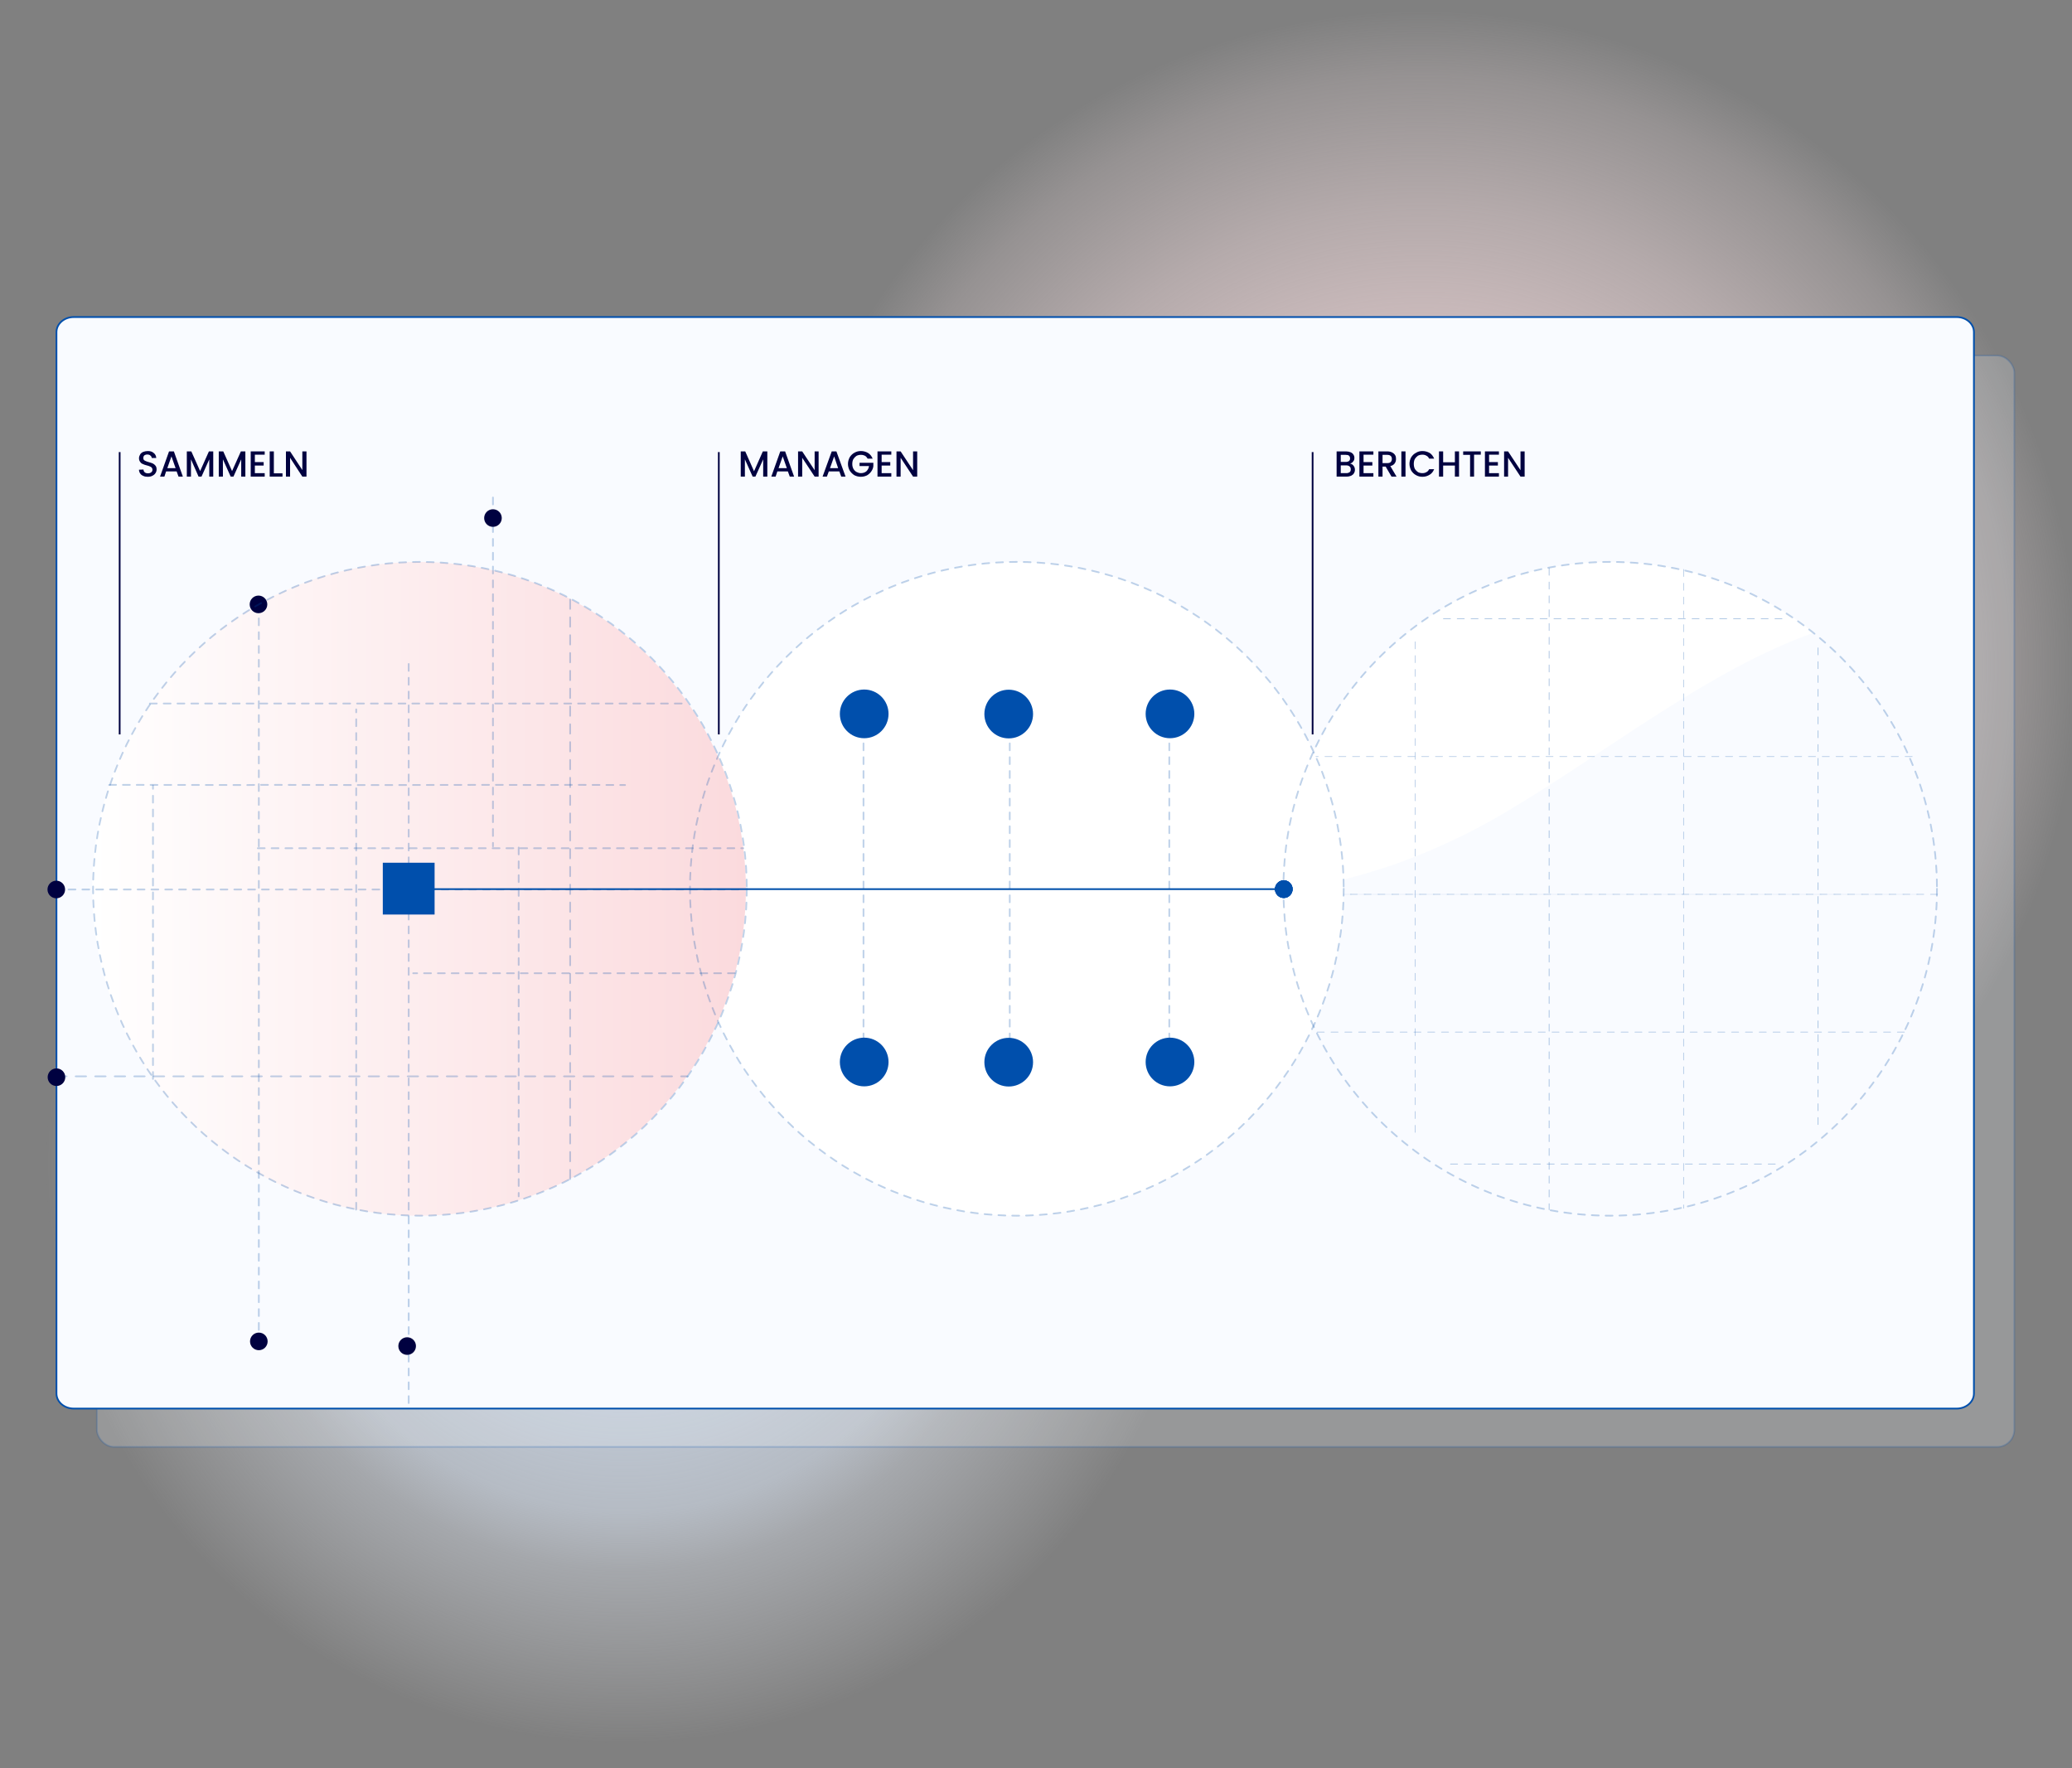 <?xml version="1.0" encoding="UTF-8"?>
<svg xmlns="http://www.w3.org/2000/svg" id="Layer_1" data-name="Layer 1" viewBox="0 0 1200 1024">
  <rect x="0" y="0" width="1200" height="1024" fill="#808080" stroke="none"/>
  <defs>
    <radialGradient id="Gradient-0" cx="0" cy="0" r="302.8" fx="0" fy="0" gradientUnits="userSpaceOnUse">
      <stop offset="0" stop-color="#cad8eb"></stop>
      <stop offset=".1" stop-color="#cad8eb" stop-opacity=".97"></stop>
      <stop offset=".2" stop-color="#cddaec" stop-opacity=".9"></stop>
      <stop offset=".4" stop-color="#d1dded" stop-opacity=".78"></stop>
      <stop offset=".6" stop-color="#d7e1ef" stop-opacity=".61"></stop>
      <stop offset=".7" stop-color="#dfe6f1" stop-opacity=".39"></stop>
      <stop offset=".9" stop-color="#e8ecf4" stop-opacity=".13"></stop>
      <stop offset="1" stop-color="#edf0f6" stop-opacity="0"></stop>
    </radialGradient>
    <radialGradient id="Gradient-1" cx="0" cy="0" r="243.8" fx="0" fy="0" gradientUnits="userSpaceOnUse">
      <stop offset="0" stop-color="#fbdadd"></stop>
      <stop offset=".1" stop-color="#fadadd" stop-opacity=".98"></stop>
      <stop offset=".2" stop-color="#fadbde" stop-opacity=".91"></stop>
      <stop offset=".4" stop-color="#fadcdf" stop-opacity=".79"></stop>
      <stop offset=".5" stop-color="#fadfe1" stop-opacity=".63"></stop>
      <stop offset=".7" stop-color="#fae2e4" stop-opacity=".43"></stop>
      <stop offset=".9" stop-color="#fae5e7" stop-opacity=".18"></stop>
      <stop offset="1" stop-color="#fae8ea" stop-opacity="0"></stop>
    </radialGradient>
    <linearGradient id="Gradient-2" x1="743.5" y1="535.2" x2="1122.1" y2="535.2" gradientUnits="userSpaceOnUse">
      <stop offset="0" stop-color="#fff"></stop>
      <stop offset="1" stop-color="#fbdadd"></stop>
    </linearGradient>
    <linearGradient id="Gradient-3" x1="53.4" y1="514.7" x2="432" y2="514.7" gradientUnits="userSpaceOnUse">
      <stop offset="0" stop-color="#fff"></stop>
      <stop offset="1" stop-color="#fbdadd"></stop>
    </linearGradient>
  </defs>
  <style>
@keyframes a0_o { 0% { opacity: 0; } 66.364% { opacity: 0; } 70% { opacity: 1; } 100% { opacity: 1; } }
@keyframes a1_t { 0% { transform: translate(500.5px,615px) scale(1,1); } 32.273% { transform: translate(500.5px,615px) scale(1,1); animation-timing-function: cubic-bezier(.4,0,1,1); } 33.636% { transform: translate(500.5px,615px) scale(1,1); animation-timing-function: cubic-bezier(.4,0,1,1); } 35% { transform: translate(500.5px,615px) scale(1,1); } 100% { transform: translate(500.5px,615px) scale(1,1); } }
@keyframes a2_t { 0% { transform: translate(500.1px,514.9px) scale(1,1) translate(-500.1px,-514.9px); } 47.273% { transform: translate(500.1px,514.9px) scale(1,1) translate(-500.1px,-514.9px); } 50% { transform: translate(500.1px,514.9px) scale(1,0) translate(-500.1px,-514.9px); } 100% { transform: translate(500.1px,514.9px) scale(1,0) translate(-500.1px,-514.9px); } }
@keyframes a2_o { 0% { opacity: .2; } 41.818% { opacity: .2; } 47.273% { opacity: .2; } 50% { opacity: 0; } 100% { opacity: 0; } }
@keyframes a3_t { 0% { transform: translate(677.2px,514.9px) scale(1,1) translate(-677.2px,-514.9px); } 41.818% { transform: translate(677.2px,514.9px) scale(1,1) translate(-677.2px,-514.9px); } 44.545% { transform: translate(677.2px,514.9px) scale(1,0) translate(-677.2px,-514.9px); } 100% { transform: translate(677.2px,514.9px) scale(1,0) translate(-677.2px,-514.9px); } }
@keyframes a3_o { 0% { opacity: .2; } 41.818% { opacity: .2; } 44.545% { opacity: 0; } 100% { opacity: 0; } }
@keyframes a4_t { 0% { transform: translate(584.8px,514.9px) scale(1,1) translate(-584.8px,-514.9px); } 44.545% { transform: translate(584.8px,514.9px) scale(1,1) translate(-584.8px,-514.9px); } 47.273% { transform: translate(584.8px,514.9px) scale(1,0) translate(-584.8px,-514.9px); } 100% { transform: translate(584.8px,514.9px) scale(1,0) translate(-584.8px,-514.9px); } }
@keyframes a4_o { 0% { opacity: .2; } 44.545% { opacity: .2; } 47.273% { opacity: 0; } 100% { opacity: 0; } }
@keyframes a5_t { 0% { transform: translate(32.7px,623.8px); animation-timing-function: cubic-bezier(0,0,.6,1); } 7.273% { transform: translate(206.2px,623.8px); animation-timing-function: cubic-bezier(0,0,.6,1); } 10.909% { transform: translate(206.2px,515.1px); animation-timing-function: cubic-bezier(0,0,.6,1); } 30.164% { transform: translate(677.2px,515.1px); } 31.818% { transform: translate(677.2px,515.1px); } 35.455% { transform: translate(677.2px,607.1px); } 100% { transform: translate(677.2px,607.1px); } }
@keyframes a5_o { 0% { opacity: 1; } 36.364% { opacity: 1; } 37.273% { opacity: 0; } 100% { opacity: 0; } }
@keyframes a6_t { 0% { transform: translate(235.8px,779.5px); animation-timing-function: cubic-bezier(0,0,1,1); } 9.091% { transform: translate(235.8px,515.1px); } 12.727% { transform: translate(235.8px,515.1px); } 25.454% { transform: translate(500.5px,515.1px); } 26.364% { transform: translate(500.5px,515.1px); } 30% { transform: translate(500.5px,615px); } 100% { transform: translate(500.5px,615px); } }
@keyframes a6_o { 0% { opacity: 1; } 36.364% { opacity: 1; } 37.273% { opacity: 0; } 100% { opacity: 0; } }
@keyframes a7_t { 0% { transform: translate(149.7px,350.1px); } 3.636% { transform: translate(149.7px,407.4px); } 7.273% { transform: translate(235.8px,407.4px); } 14.545% { transform: translate(235.8px,514.9px); } 30.909% { transform: translate(677.2px,514.9px); } 31.818% { transform: translate(677.2px,514.9px); } 36.364% { transform: translate(677.2px,414.8px); } 100% { transform: translate(677.2px,414.8px); } }
@keyframes a7_o { 0% { opacity: 1; } 36.364% { opacity: 1; } 37.273% { opacity: 0; } 100% { opacity: 0; } }
@keyframes a8_t { 0% { transform: translate(32.6px,515.1px); animation-timing-function: cubic-bezier(.4,0,1,1); } 4.545% { transform: translate(149.8px,515.1px); animation-timing-function: cubic-bezier(0,0,.6,1); } 6.364% { transform: translate(149.8px,492.1px); animation-timing-function: cubic-bezier(0,0,.6,1); } 10% { transform: translate(235.8px,492.1px); animation-timing-function: cubic-bezier(0,0,.6,1); } 11.818% { transform: translate(235.8px,515.1px); } 12.727% { transform: translate(235.8px,515.1px); animation-timing-function: cubic-bezier(0,0,.6,1); } 31.818% { transform: translate(585.2px,515.1px); } 32.727% { transform: translate(585.2px,515.1px); } 37.273% { transform: translate(585.2px,414.8px); } 100% { transform: translate(585.2px,414.8px); } }
@keyframes a8_o { 0% { opacity: 1; } 36.364% { opacity: 1; } 37.273% { opacity: 0; } 100% { opacity: 0; } }
@keyframes a9_t { 0% { transform: translate(285.5px,300px); animation-timing-function: cubic-bezier(.4,0,1,1); } 4.545% { transform: translate(285.5px,407.4px); animation-timing-function: cubic-bezier(.4,0,.6,1); } 9.091% { transform: translate(206.2px,407.4px); animation-timing-function: cubic-bezier(.4,0,.6,1); } 13.636% { transform: translate(206.2px,515.1px); animation-timing-function: cubic-bezier(.4,0,.6,.9); } 32.727% { transform: translate(584.8px,515.1px); animation-timing-function: cubic-bezier(.4,0,1,1); } 33.636% { transform: translate(584.8px,515.1px); animation-timing-function: cubic-bezier(.4,0,1,1); } 38.182% { transform: translate(584.8px,608.1px); } 100% { transform: translate(584.8px,608.1px); } }
@keyframes a9_o { 0% { opacity: 1; } 36.364% { opacity: 1; } 37.273% { opacity: 0; } 100% { opacity: 0; } }
@keyframes a10_t { 0% { transform: translate(743.5px,514.9px); } 60.909% { transform: translate(743.5px,514.9px); } 61.836% { transform: translate(763.2px,512.1px); } 62.764% { transform: translate(782.3px,508.1px); } 63.691% { transform: translate(801.4px,502.7px); } 64.627% { transform: translate(819.9px,496.1px); } 100% { transform: translate(819.9px,496.1px); } }
@keyframes a11_t { 0% { transform: translate(743.5px,514.9px); } 60.909% { transform: translate(743.5px,514.9px); } 61.682% { transform: translate(764px,512.8px); } 62.455% { transform: translate(784.5px,508.6px); } 64% { transform: translate(824px,495.1px); } 65.545% { transform: translate(861.2px,476.6px); } 66.318% { transform: translate(879.3px,465.8px); } 67.1% { transform: translate(897px,454px); } 100% { transform: translate(897px,454px); } }
@keyframes a12_t { 0% { transform: translate(743.5px,514.9px); } 60.909% { transform: translate(743.5px,514.9px); } 61.527% { transform: translate(759.7px,513.8px); } 62.145% { transform: translate(775.7px,511.2px); } 63.382% { transform: translate(806.9px,502.2px); } 65.864% { transform: translate(865.8px,474.4px); } 68.336% { transform: translate(920.9px,439.6px); } 69.573% { transform: translate(947.6px,421.5px); } 70.191% { transform: translate(961.2px,412.6px); } 70.818% { transform: translate(975.1px,404px); } 100% { transform: translate(975.1px,404px); } }
@keyframes a13_t { 0% { transform: translate(149.9px,776.8px); } 6.064% { transform: translate(149.9px,623.9px); } 12.427% { transform: translate(235.8px,623.9px); } 18.782% { transform: translate(235.8px,515.1px); animation-timing-function: cubic-bezier(0,0,.6,.9); } 32.727% { transform: translate(500.1px,515.1px); } 33.391% { transform: translate(500.1px,515.1px); } 38.182% { transform: translate(500.1px,417.1px); } 100% { transform: translate(500.1px,417.1px); } }
@keyframes a13_o { 0% { opacity: 1; } 38.182% { opacity: 1; } 39.091% { opacity: 0; } 100% { opacity: 0; } }
@keyframes a14_t { 0% { transform: translate(1050.7px,672.5px) scale(1,0) translate(-1050.7px,-672.5px); } 76.727% { transform: translate(1050.7px,672.5px) scale(1,0) translate(-1050.7px,-672.5px); } 81.555% { transform: translate(1050.7px,672.5px) scale(1,1.1) translate(-1050.7px,-672.5px); } 84% { transform: translate(1050.7px,672.5px) scale(1,1) translate(-1050.7px,-672.5px); } 100% { transform: translate(1050.7px,672.5px) scale(1,1) translate(-1050.7px,-672.5px); } }
@keyframes a14_o { 0% { opacity: 0; } 79.664% { opacity: 0; } 82.727% { opacity: 1; } 100% { opacity: 1; } }
@keyframes a15_t { 0% { transform: translate(956.1px,703.3px) scale(1,0) translate(-956.1px,-703.3px); } 72.364% { transform: translate(956.1px,703.3px) scale(1,0) translate(-956.1px,-703.3px); } 77.2% { transform: translate(956.1px,703.3px) scale(1,1.1) translate(-956.1px,-703.3px); } 79.636% { transform: translate(956.1px,703.3px) scale(1,1) translate(-956.1px,-703.3px); } 100% { transform: translate(956.1px,703.3px) scale(1,1) translate(-956.1px,-703.3px); } }
@keyframes a15_o { 0% { opacity: 0; } 74.109% { opacity: 0; } 77.273% { opacity: 1; } 100% { opacity: 1; } }
@keyframes a16_t { 0% { transform: translate(1003.4px,694.9px) scale(1,0) translate(-1003.4px,-694.9px); } 75.273% { transform: translate(1003.4px,694.9px) scale(1,0) translate(-1003.4px,-694.9px); } 80.1% { transform: translate(1003.4px,694.9px) scale(1,1.1) translate(-1003.4px,-694.9px); } 82.545% { transform: translate(1003.4px,694.9px) scale(1,1) translate(-1003.4px,-694.9px); } 100% { transform: translate(1003.4px,694.9px) scale(1,1) translate(-1003.4px,-694.9px); } }
@keyframes a16_o { 0% { opacity: 0; } 76.873% { opacity: 0; } 80% { opacity: 1; } 100% { opacity: 1; } }
@keyframes a17_t { 0% { transform: translate(908.9px,703.3px) scale(1,0) translate(-908.9px,-703.3px); } 69.454% { transform: translate(908.9px,703.3px) scale(1,0) translate(-908.9px,-703.3px); } 74.282% { transform: translate(908.9px,703.3px) scale(1,1.1) translate(-908.9px,-703.3px); } 76.727% { transform: translate(908.9px,703.3px) scale(1,1) translate(-908.9px,-703.3px); } 100% { transform: translate(908.9px,703.3px) scale(1,1) translate(-908.9px,-703.3px); } }
@keyframes a17_o { 0% { opacity: 0; } 71.718% { opacity: 0; } 74.545% { opacity: 1; } 100% { opacity: 1; } }
@keyframes a18_t { 0% { transform: translate(861.6px,694.9px) scale(1,0) translate(-861.6px,-694.9px); } 66.545% { transform: translate(861.6px,694.9px) scale(1,0) translate(-861.6px,-694.9px); } 70.254% { transform: translate(861.6px,694.9px) scale(1,1.1) translate(-861.6px,-694.9px); } 72.445% { transform: translate(861.6px,694.9px) scale(1,1) translate(-861.6px,-694.9px); } 100% { transform: translate(861.6px,694.9px) scale(1,1) translate(-861.6px,-694.9px); } }
@keyframes a18_o { 0% { opacity: 0; } 70.182% { opacity: 0; } 73.818% { opacity: 1; } 100% { opacity: 1; } }
@keyframes a19_t { 0% { transform: translate(814.3px,672.5px) scale(1,0) translate(-814.3px,-672.5px); } 63.636% { transform: translate(814.3px,672.5px) scale(1,0) translate(-814.3px,-672.5px); animation-timing-function: cubic-bezier(0,0,1,1); } 70.909% { transform: translate(814.3px,672.5px) scale(1,1) translate(-814.3px,-672.5px); } 100% { transform: translate(814.3px,672.5px) scale(1,1) translate(-814.3px,-672.5px); } }
@keyframes a19_o { 0% { opacity: 0; } 68% { opacity: 0; } 70.909% { opacity: 1; } 100% { opacity: 1; } }
@keyframes a20_do { 0% { stroke-dashoffset: 340.1px; } 60.909% { stroke-dashoffset: 340.1px; } 74.545% { stroke-dashoffset: 0px; } 100% { stroke-dashoffset: 0px; } }
@keyframes a21_t { 0% { transform: translate(743.5px,514.9px); } 60.909% { transform: translate(743.5px,514.9px); } 61.527% { transform: translate(759.7px,513.8px); } 62.145% { transform: translate(775.7px,511.2px); } 63.382% { transform: translate(806.9px,502.2px); } 65.864% { transform: translate(865.8px,474.4px); } 68.336% { transform: translate(920.9px,439.6px); } 69.573% { transform: translate(947.6px,421.5px); } 70.191% { transform: translate(961.2px,412.6px); } 70.818% { transform: translate(975.1px,404px); } 71.745% { transform: translate(992.9px,393px); } 72.682% { transform: translate(1011.5px,382.6px); } 73.609% { transform: translate(1030.5px,373.5px); } 74.545% { transform: translate(1050.4px,365.5px); } 100% { transform: translate(1050.4px,365.5px); } }
@keyframes a23_t { 0% { transform: translate(677.6px,615px); } 39.091% { transform: translate(677.6px,615px); } 46.364% { transform: translate(677.6px,514.9px); } 47.273% { transform: translate(677.6px,514.7px); } 50% { transform: translate(743.5px,514.9px); } 100% { transform: translate(743.5px,514.9px); } }
@keyframes a22_t { 0% { transform: scale(1,1); } 33.182% { transform: scale(1,1); animation-timing-function: cubic-bezier(.4,0,1,1); } 34.545% { transform: scale(1.1,1.1); animation-timing-function: cubic-bezier(.4,0,1,1); } 35.909% { transform: scale(1,1); } 40% { transform: scale(1.1,1.1); } 46.364% { transform: scale(.6,.6); } 49.091% { transform: scale(.4,.3); } 50% { transform: scale(.4,.4); } 100% { transform: scale(.4,.4); } }
@keyframes a25_t { 0% { transform: translate(-81.2px,-94.1px); } 43.636% { transform: translate(-81.2px,-94.1px); } 47.273% { transform: translate(-81.2px,7.3px); } 48.182% { transform: translate(-81.2px,7.3px); } 56.364% { transform: translate(78.2px,7.3px); } 100% { transform: translate(78.2px,7.3px); } }
@keyframes a24_t { 0% { transform: scale(1,1); } 37.273% { transform: scale(1,1); animation-timing-function: cubic-bezier(.4,0,1,1); } 38.182% { transform: scale(1.1,1.1); animation-timing-function: cubic-bezier(.4,0,1,1); } 40% { transform: scale(1,1); } 43.636% { transform: scale(1.1,1.1); animation-timing-function: cubic-bezier(.4,0,1,1); } 44.545% { transform: scale(1,1); } 48.182% { transform: scale(.8,.8); } 55.455% { transform: scale(.4,.3); } 56.364% { transform: scale(.4,.4); } 100% { transform: scale(.4,.4); } }
@keyframes a27_t { 0% { transform: translate(-81.2px,107.5px); } 43.636% { transform: translate(-81.2px,107.5px); } 47.273% { transform: translate(-81.2px,7.3px); } 48.182% { transform: translate(-81.2px,7.7px); } 56.364% { transform: translate(78.2px,7.3px); } 100% { transform: translate(78.2px,7.3px); } }
@keyframes a26_t { 0% { transform: scale(1,1); } 37.273% { transform: scale(1,1); animation-timing-function: cubic-bezier(.4,0,1,1); } 38.182% { transform: scale(1.1,1.1); animation-timing-function: cubic-bezier(.4,0,1,1); } 40.909% { transform: scale(1,1); } 43.636% { transform: scale(1.1,1.1); animation-timing-function: cubic-bezier(.4,0,1,1); } 44.545% { transform: scale(1,1); } 48.182% { transform: scale(.8,.8); } 55.455% { transform: scale(.4,.3); } 56.364% { transform: scale(.4,.4); } 100% { transform: scale(.4,.4); } }
@keyframes a29_t { 0% { transform: translate(-11.6px,-88.5px); } 45.455% { transform: translate(-11.6px,-88.5px); } 50.909% { transform: translate(-11.6px,12.8px); } 59.091% { transform: translate(231.4px,12.9px); } 100% { transform: translate(231.4px,12.9px); } }
@keyframes a28_t { 0% { transform: scale(1,1); } 37.273% { transform: scale(1,1); animation-timing-function: cubic-bezier(.4,0,1,1); } 38.182% { transform: scale(1.1,1.1); animation-timing-function: cubic-bezier(.4,0,1,1); } 40% { transform: scale(1,1); } 50.909% { transform: scale(1,1); } 58.182% { transform: scale(.4,.3); } 59.091% { transform: scale(.4,.4); } 100% { transform: scale(.4,.4); } }
@keyframes a31_t { 0% { transform: translate(-11.6px,113.1px); } 45.455% { transform: translate(-11.6px,113.1px); } 50.909% { transform: translate(-11.6px,13px); } 59.091% { transform: translate(231.4px,12.8px); } 100% { transform: translate(231.4px,12.8px); } }
@keyframes a30_t { 0% { transform: scale(1,1); } 29.091% { transform: scale(1,1); animation-timing-function: cubic-bezier(.4,0,1,1); } 30% { transform: scale(1.1,1.1); animation-timing-function: cubic-bezier(.4,0,1,1); } 31.818% { transform: scale(1,1); } 50.909% { transform: scale(1,1); animation-timing-function: cubic-bezier(0,0,1,1); } 58.182% { transform: scale(.4,.3); } 59.091% { transform: scale(.4,.4); } 100% { transform: scale(.4,.4); } }
@keyframes a33_t { 0% { transform: translate(677.6px,413.4px); } 41.818% { transform: translate(677.6px,413.4px); } 46.364% { transform: translate(677.6px,514.9px); } 47.273% { transform: translate(677.6px,515.1px); } 50% { transform: translate(743.5px,514.9px); } 100% { transform: translate(743.5px,514.9px); } }
@keyframes a32_t { 0% { transform: scale(1,1); } 35.455% { transform: scale(1,1); animation-timing-function: cubic-bezier(.4,0,1,1); } 37.064% { transform: scale(1.1,1.1); animation-timing-function: cubic-bezier(.4,0,1,1); } 40.3% { transform: scale(1,1); } 46.364% { transform: scale(.6,.6); } 49.091% { transform: scale(.4,.3); } 50% { transform: scale(.4,.4); } 100% { transform: scale(.4,.4); } }
@keyframes a34_t { 0% { transform: translate(239px,517.4px) scale(1,1) translate(-17.3px,-17.8px); } 9.091% { transform: translate(239px,517.4px) scale(1,1) translate(-17.3px,-17.8px); animation-timing-function: cubic-bezier(.4,0,.6,1); } 10% { transform: translate(239px,517.4px) scale(1.1,1.1) translate(-17.3px,-17.8px); animation-timing-function: cubic-bezier(.4,0,.6,1); } 11.818% { transform: translate(239px,517.4px) scale(1,1) translate(-17.3px,-17.8px); animation-timing-function: cubic-bezier(.4,0,.6,1); } 12.727% { transform: translate(239px,517.4px) scale(1,1) translate(-17.3px,-17.8px); animation-timing-function: cubic-bezier(.4,0,.6,1); } 13.636% { transform: translate(239px,517.4px) scale(1.1,1.1) translate(-17.3px,-17.8px); animation-timing-function: cubic-bezier(.4,0,.6,1); } 15.454% { transform: translate(239px,517.4px) scale(1,1) translate(-17.3px,-17.8px); animation-timing-function: cubic-bezier(.4,0,.6,1); } 16.364% { transform: translate(239px,517.4px) scale(1,1) translate(-17.3px,-17.8px); animation-timing-function: cubic-bezier(.4,0,.6,1); } 17.273% { transform: translate(239px,517.4px) scale(1.1,1.1) translate(-17.3px,-17.8px); animation-timing-function: cubic-bezier(.4,0,.6,1); } 19.091% { transform: translate(239px,517.4px) scale(1,1) translate(-17.3px,-17.8px); animation-timing-function: cubic-bezier(.4,0,.6,1); } 20% { transform: translate(239px,517.4px) scale(1,1) translate(-17.3px,-17.8px); animation-timing-function: cubic-bezier(.4,0,.6,1); } 20.909% { transform: translate(239px,517.4px) scale(1.1,1.1) translate(-17.3px,-17.8px); animation-timing-function: cubic-bezier(.4,0,.6,1); } 22.727% { transform: translate(239px,517.4px) scale(1,1) translate(-17.3px,-17.8px); } 100% { transform: translate(239px,517.4px) scale(1,1) translate(-17.3px,-17.8px); } }
</style>
  <ellipse class="cls-1" rx="302.8" ry="302.8" fill="url(#Gradient-0)" transform="translate(362.2,674.1) scale(1.109,1.109)"></ellipse>
  <ellipse class="cls-2" rx="243.8" ry="243.8" fill="url(#Gradient-1)" transform="translate(823.2,386) scale(1.56,1.56)"></ellipse>
  <rect x="56.1" y="205.9" class="cls-12" width="1110.5" height="632" rx="10" ry="10" stroke="#004fac" fill="#f9fbff" opacity=".2" stroke-miterlimit="10"></rect>
  <path class="cls-13" d="M1143.2 192.3v614.7c0 4.8-4.5 8.7-10 8.7h-1090.5c-5.5 0-10-3.9-10-8.7v-614.7c0-4.8 4.5-8.7 10-8.7h1090.5c5.5 0 10 3.9 10 8.7Z" stroke="#004fac" fill="#f9fbff" stroke-miterlimit="10"></path>
  <path class="cls-8" d="M1122.1 514.7c0 104.6-84.8 189.3-189.3 189.3c-104.5 0-189.2-84.7-189.3-189.2c2.1 0 3.8 0 3.9 0c10.8-1 63-7.6 126.2-45.4c59.4-35.5 116.1-81.4 176.8-103c43.7 34.7 71.7 88.2 71.7 148.3Z" fill="url(#Gradient-2)" opacity="0" style="animation: 11s linear infinite both a0_o;"></path>
  <path class="cls-11" d="M1050.4 366.4c-60.7 21.6-117.4 67.5-176.8 103c-63.2 37.8-115.4 44.4-126.2 45.4c-0.1 0-1.8 0-3.9 0v-0.1c0-104.5 84.8-189.3 189.3-189.3c44.4 0 85.3 15.4 117.6 41Z" fill="#fff"></path>
  <g class="cls-6" opacity=".25">
    <path class="cls-3" d="M897.2 329.1v29.2v79.8v64.9v14.9v79.8v76.4v26.4" stroke-width=".5px" stroke="#004faa" stroke-linecap="round" fill="none" stroke-dasharray="0 0 4 4" opacity=".25"></path>
    <path class="cls-3" d="M836 358.3h61.2h77.9h57.7" stroke-width=".5px" stroke="#004faa" stroke-linecap="round" fill="none" stroke-dasharray="0 0 4 4" opacity=".25"></path>
    <path class="cls-3" d="M1110.7 517.9h-57.8h-77.8h-49.2h-27.2h-1.5h-15.5h-27.2h-17h-17.9h-9.3h-52.1" stroke-width=".5px" stroke="#004faa" stroke-linecap="round" fill="none" stroke-dasharray="0 0 4 4" opacity=".25"></path>
    <path class="cls-3" d="M840.1 674.1h14.4h16.4h10.8h9.6h5.9h1.5h25.1h2.1h17h1.3h25.9h5h1.7h10.3h10.1h17.1h14.4" stroke-width=".5px" stroke="#004faa" stroke-linecap="round" fill="none" stroke-dasharray="0 0 4 4" opacity=".25"></path>
    <path class="cls-3" d="M1052.9 375.2v62.9v79.8v47.1v32.7v56.6" stroke-width=".5px" stroke="#004faa" stroke-linecap="round" fill="none" stroke-dasharray="0 0 4 4" opacity=".25"></path>
  </g>
  <path class="cls-3" d="M897.2 329.1v29.2v79.8v64.9v14.9v79.8v76.4v26.4" stroke-width=".5px" stroke="#004faa" stroke-linecap="round" fill="none" stroke-dasharray="0 0 4 4" opacity=".25"></path>
  <path class="cls-3" d="M836 358.3h61.2h77.9h57.7" stroke-width=".5px" stroke="#004faa" stroke-linecap="round" fill="none" stroke-dasharray="0 0 4 4" opacity=".25"></path>
  <path class="cls-3" d="M1107.4 438.1h-45.7h-83.6h-83.6h-83.4h-49.6" stroke-width=".5px" stroke="#004faa" stroke-linecap="round" fill="none" stroke-dasharray="0 0 4 4" opacity=".25"></path>
  <path class="cls-3" d="M1122.1 517.9h-62.3h-83.9h-53.1h-29.3h-1.6h-16.7h-29.4h-18.3h-19.3h-10h-56.3" stroke-width=".5px" stroke="#004faa" stroke-linecap="round" fill="none" stroke-dasharray="0 0 4 4" opacity=".25"></path>
  <path class="cls-3" d="M840.1 674.1h14.4h16.4h10.8h9.6h5.9h1.5h25.1h2.1h17h1.3h25.9h5h1.7h10.3h10.1h17.1h14.4" stroke-width=".5px" stroke="#004faa" stroke-linecap="round" fill="none" stroke-dasharray="0 0 4 4" opacity=".25"></path>
  <path class="cls-3" d="M1102.9 597.7h-36.9h-5.9h-23.3h-18.3h-29.3h-12.9h-5.4h-29.2h-18.3h-29.3h-1.6h-16.7h-29.2h-18.3h-19.3h-10h-36.8" stroke-width=".5px" stroke="#004faa" stroke-linecap="round" fill="none" stroke-dasharray="0 0 4 4" opacity=".25"></path>
  <path class="cls-3" d="M975.1 329.8v28.5v79.8v79.8v22.7v57.1v76.4v25.6" stroke-width=".5px" stroke="#004faa" stroke-linecap="round" fill="none" stroke-dasharray="0 0 4 4" opacity=".25"></path>
  <path class="cls-3" d="M1052.9 375.2v62.9v79.8v47.1v32.7v56.6" stroke-width=".5px" stroke="#004faa" stroke-linecap="round" fill="none" stroke-dasharray="0 0 4 4" opacity=".25"></path>
  <path class="cls-3" d="M819.6 371.7v66.4v42v37.8v79.8v60.1" stroke-width=".5px" stroke="#004faa" stroke-linecap="round" fill="none" stroke-dasharray="0 0 4 4" opacity=".25"></path>
  <ellipse cx="588.9" cy="514.7" class="cls-11" rx="189.3" ry="189.3" fill="#fff"></ellipse>
  <path class="cls-10" d="M430.5 538.6c-5.1 40.2-23.1 79.1-54 110c-73.9 73.9-193.7 73.9-267.6 0c-74-74-74-193.8 0-267.7c73.9-74 193.7-74 267.6 0c30.8 30.8 48.8 69.5 53.9 109.6c2.1 16 2.1 32.1 .1 48.1Z" fill="url(#Gradient-3)"></path>
  <ellipse class="cls-7" rx="14.1" ry="14.1" fill="#004fac" opacity="0" transform="translate(500.5,615)" style="animation: 11s linear infinite both a1_t;"></ellipse>
  <path class="cls-4" d="M741.3 523.6" stroke-linecap="round" stroke="#004faa" fill="none"></path>
  <path class="cls-1" d="M86.8 407.4h1.4h45.7h14.9h1.1h27.6h27.3h43.6h24.9h2.4h9.8h33.8h10.9h67.6h.4h.4" stroke="#004faa" stroke-linecap="round" stroke-dasharray="0 0 4 4" opacity=".25" fill="none"></path>
  <path class="cls-1" d="M330.2 607.2v-1.4v-23.4v-18.8v-55.2v-11.1v-6.1v-4.1v-32.6v-1.3v-22v-23.8v-11.3v-10.2v-31.9v-6.2v-1" stroke="#004faa" stroke-linecap="round" stroke-dasharray="0 0 4 4" opacity=".25" fill="none" transform="translate(330.2,346.8) scale(1,1.29) translate(-330.2,-346.8)"></path>
  <path class="cls-1" d="M500.1 602.5v-1v-15.7v-12.7v-37.1v-7.5v-4.1v-2.7v-21.9v-0.9v-14.8v-16v-7.7v-6.8v-21.5v-4.1v-0.7" stroke="#004faa" stroke-linecap="round" stroke-dasharray="0 0 4 4" opacity=".25" fill="none" transform="translate(500.1,514.9) translate(-500.1,-514.9)" style="animation: 11s linear infinite both a2_t, 11s linear infinite both a2_o;"></path>
  <path class="cls-1" d="M677.2 602.5v-1v-15.7v-12.7v-37.1v-7.5v-4.1v-2.7v-21.9v-0.9v-14.8v-16v-7.7v-6.8v-21.5v-4.1v-0.7" stroke="#004faa" stroke-linecap="round" stroke-dasharray="0 0 4 4" opacity=".25" fill="none" transform="translate(677.2,514.9) translate(-677.2,-514.9)" style="animation: 11s linear infinite both a3_t, 11s linear infinite both a3_o;"></path>
  <path class="cls-1" d="M584.8 602.5v-1v-15.7v-12.7v-37.1v-7.5v-4.1v-2.7v-21.9v-0.9v-14.8v-16v-7.7v-6.8v-21.5v-4.1v-0.7" stroke="#004faa" stroke-linecap="round" stroke-dasharray="0 0 4 4" opacity=".25" fill="none" transform="translate(584.8,514.9) translate(-584.8,-514.9)" style="animation: 11s linear infinite both a4_t, 11s linear infinite both a4_o;"></path>
  <path class="cls-1" d="M149.3 491.2h.6h36h9.9h10.4h8.8h18.2h29.1h16.6h1.6h29.1h15.8h2.4h2.4h5.2h21.4h5.4h12.8h29.1h18.2h7.8h.4" stroke="#004faa" stroke-linecap="round" stroke-dasharray="0 0 4 4" opacity=".25" fill="none"></path>
  <path class="cls-1" d="M31.7 515.1h.9h51.1h14h14.8h12.4h25.8h41.2h23.6h2.2h41.3h22.5h3.3h3.5h7.4h30.3h7.6h18.2h41.2h25.9h10.9h.7" stroke="#004faa" stroke-linecap="round" stroke-dasharray="0 0 4 4" opacity=".25" fill="none"></path>
  <path class="cls-1" d="M425.6 563.6h-0.4h-17.9h-10.8h-11h-1.8h-5.4h-27.7h-1.4h-18.1h-0.9h-1.4h-26.8h-1.6h-6.4h-1.9h-4.1h-4.2h-1.6h-10h-17.5h-15.4" stroke="#004faa" stroke-linecap="round" stroke-dasharray="0 0 4 4" opacity=".25" fill="none"></path>
  <path class="cls-1" d="M91.1 623.3h19.7h22.4h14.9h13.1h8.1h2.1h34.4h2.8h23.3h1.8h35.5h6.8h2.3h14.2h13.8h23.4h19.8" stroke="#004faa" stroke-linecap="round" stroke-dasharray="0 0 4 4" opacity=".25" fill="none" transform="translate(32.7,623.3) scale(1.414,1) translate(-91.1,-623.3)"></path>
  <path class="cls-1" d="M149.9 350.1v167.3v20.2v25v37.9v4.3v25.1v29.6v12.5v63.9v3.3v41.4v.6" stroke="#004faa" stroke-linecap="round" stroke-dasharray="0 0 4 4" opacity=".25" fill="none"></path>
  <path class="cls-1" d="M236.7 384.5v167.4v20.2v25v37.9v4.3v25.1v29.6v12.5v63.9v3.3v41.4v.6" stroke="#004faa" stroke-linecap="round" stroke-dasharray="0 0 4 4" opacity=".25" fill="none"></path>
  <path class="cls-1" d="M88.6 624.8v-1.4v-62.7v-105.8" stroke="#004faa" stroke-linecap="round" stroke-dasharray="0 0 4 4" opacity=".25" fill="none"></path>
  <path class="cls-1" d="M63.2 454.6l1.2-0.1l79.4 .1l6.1-0.1l56.3 .1h23.3l56-0.1l29.6 .1l15.1-0.1l31.8 .1" stroke="#004faa" stroke-linecap="round" stroke-dasharray="0 0 4 4" opacity=".25" fill="none"></path>
  <path class="cls-1" d="M206.2 700.5l.1-0.5v-27.8v-38.4v-10.5v-44.8v-87.3v-6.5v-30.1v-43.8" stroke="#004faa" stroke-linecap="round" stroke-dasharray="0 0 4 4" opacity=".25" fill="none"></path>
  <path class="cls-1" d="M285.5 288.1v1.3v7.5v66.6v22v16.5v7.9v4.9v30.4v44.9" stroke="#004faa" stroke-linecap="round" stroke-dasharray="0 0 4 4" opacity=".25" fill="none"></path>
  <path class="cls-1" d="M300.4 490.8v1.3v7.6v66.6v21.9v16.6v7.8v4.9v30.4v44.9" stroke="#004faa" stroke-linecap="round" stroke-dasharray="0 0 4 4" opacity=".25" fill="none"></path>
  <ellipse class="cls-7" rx="5.1" ry="5.1" fill="#000140" opacity="1" transform="translate(32.7,623.8)" style="animation: 11s linear infinite both a5_t, 11s linear infinite both a5_o;"></ellipse>
  <ellipse class="cls-7" rx="5.1" ry="5.1" fill="#000140" opacity="1" transform="translate(235.8,779.5)" style="animation: 11s linear infinite both a6_t, 11s linear infinite both a6_o;"></ellipse>
  <ellipse class="cls-7" rx="5.1" ry="5.1" fill="#000140" opacity="1" transform="translate(149.7,350)" style="animation: 11s linear infinite both a7_t, 11s linear infinite both a7_o;"></ellipse>
  <ellipse class="cls-7" rx="5.1" ry="5.1" fill="#000140" opacity="1" transform="translate(32.6,515.1)" style="animation: 11s linear infinite both a8_t, 11s linear infinite both a8_o;"></ellipse>
  <ellipse class="cls-7" rx="5.1" ry="5.1" fill="#000140" opacity="1" transform="translate(285.5,300)" style="animation: 11s linear infinite both a9_t, 11s linear infinite both a9_o;"></ellipse>
  <ellipse class="cls-7" rx="5.1" ry="5.1" fill="#004fac" transform="translate(743.5,514.9)" style="animation: 11s linear infinite both a10_t;"></ellipse>
  <ellipse class="cls-7" rx="5.1" ry="5.1" fill="#004fac" transform="translate(743.5,514.9)" style="animation: 11s linear infinite both a11_t;"></ellipse>
  <ellipse class="cls-7" rx="5.1" ry="5.1" fill="#004fac" transform="translate(743.5,514.9)" style="animation: 11s linear infinite both a12_t;"></ellipse>
  <ellipse class="cls-7" rx="5.1" ry="5.1" fill="#000140" opacity="1" transform="translate(149.9,776.8)" style="animation: 11s linear infinite both a13_t, 11s linear infinite both a13_o;"></ellipse>
  <path class="cls-2" d="M69.3 425.3v-163.5" stroke="#000140" stroke-miterlimit="10" fill="none"></path>
  <path class="cls-2" d="M416.3 425.3v-163.5" stroke="#000140" stroke-miterlimit="10" fill="none"></path>
  <path class="cls-2" d="M760.2 425.3v-163.5" stroke="#000140" stroke-miterlimit="10" fill="none"></path>
  <ellipse cx="588.9" cy="514.7" class="cls-1" rx="189.3" ry="189.3" stroke="#004faa" stroke-linecap="round" stroke-dasharray="0 0 4 4" opacity=".25" fill="none"></ellipse>
  <path class="cls-7" d="M1036.1 480.3v192.2c2.8-1.8 5.5-3.7 8.2-5.7c1.8-1.3 3.6-2.7 5.4-4.1c1-0.8 1.9-1.6 2.9-2.4c.9-0.7 1.8-1.5 2.7-2.3c3.4-2.9 6.7-5.9 9.9-9.1v-168.6c0 0-29.1 0-29.1 0Z" fill="#004fac" opacity="0" transform="translate(1050.7,672.5) scale(1,0) translate(-1050.7,-672.5)" style="animation: 11s linear infinite both a14_t, 11s linear infinite both a14_o;"></path>
  <path class="cls-7" d="M941.6 503.2v200.1c.6 0 1.3-0.1 1.9-0.1c3.8-0.2 7.6-0.5 11.4-1c5.3-0.6 10.6-1.5 15.8-2.6v-196.4c0 0-29.1 0-29.1 0Z" fill="#004fac" opacity="0" transform="translate(956.1,703.3) scale(1,0) translate(-956.1,-703.3)" style="animation: 11s linear infinite both a15_t, 11s linear infinite both a15_o;"></path>
  <path class="cls-7" d="M988.9 503.2v191.7c1.6-0.5 3.3-1 5-1.6c3.8-1.3 7.6-2.8 11.4-4.4c4.3-1.8 8.5-3.7 12.6-5.8v-179.9c0 0-29 0-29 0Z" fill="#004fac" opacity="0" transform="translate(1003.4,694.9) scale(1,0) translate(-1003.4,-694.9)" style="animation: 11s linear infinite both a16_t, 11s linear infinite both a16_o;"></path>
  <path class="cls-7" d="M894.3 540.8v158.8c3.4 .7 6.8 1.3 10.2 1.8c6.2 1 12.5 1.6 18.9 1.9v-162.5c0 0-29.1 0-29.1 0Z" fill="#004fac" opacity="0" transform="translate(908.9,703.3) scale(1,0) translate(-908.9,-703.3)" style="animation: 11s linear infinite both a17_t, 11s linear infinite both a17_o;"></path>
  <path class="cls-7" d="M847 540.8v142.3c2.4 1.2 4.8 2.3 7.2 3.4c7.1 3.3 14.4 6.1 21.9 8.4v-154.1c0 0-29.1 0-29.1 0Z" fill="#004fac" opacity="0" transform="translate(861.6,694.9) scale(1,0) translate(-861.6,-694.9)" style="animation: 11s linear infinite both a18_t, 11s linear infinite both a18_o;"></path>
  <path class="cls-7" d="M799.8 565.2v83.7c1.3 1.3 2.6 2.6 4 3.9c.6 .6 1.3 1.1 1.9 1.7c7.2 6.6 15 12.6 23.1 18v-107.3c0 0-29 0-29 0Z" fill="#004fac" opacity="0" transform="translate(814.3,672.5) scale(1,0) translate(-814.3,-672.5)" style="animation: 11s linear infinite both a19_t, 11s linear infinite both a19_o;"></path>
  <ellipse cx="243.2" cy="514.7" class="cls-1" rx="189.3" ry="189.3" stroke="#004faa" stroke-linecap="round" stroke-dasharray="0 0 4 4" opacity=".25" fill="none"></ellipse>
  <path class="cls-1" d="M1121.8 514.7c0 104.6-84.7 189.3-189.3 189.3c-96.4 0-176-72.2-187.8-165.4c-0.9-7.8-1.4-15.8-1.4-23.9c0-8.1 .5-16.3 1.5-24.2c11.9-93.1 91.4-165.1 187.7-165.1c104.6 0 189.3 84.8 189.3 189.3Z" stroke="#004faa" stroke-linecap="round" stroke-dasharray="0 0 4 4" opacity=".25" fill="none"></path>
  <path class="cls-1" d="M303.4 .5c-72.1 8.9-115.6 37.9-185.6 84.9c-66 43-85 53-116 65" stroke-linecap="round" stroke="#004faa" fill="none" stroke-dashoffset="340.1" stroke-dasharray="340.1 340.1" transform="translate(899.3,441.2) rotate(180) translate(-152,-74.7)" style="animation: 11s linear infinite both a20_do;"></path>
  <path class="cls-1" d="M746 514.9h-506" stroke-linecap="round" stroke="#004faa" fill="none"></path>
  <ellipse class="cls-7" rx="5.1" ry="5.1" fill="#004fac" transform="translate(743.5,514.9)" style="animation: 11s linear infinite both a21_t;"></ellipse>
  <g style="animation: 11s linear infinite both a23_t;">
    <ellipse class="cls-7" rx="14.1" ry="14.1" fill="#004fac" transform="translate(677.6,615)" style="animation: 11s linear infinite both a22_t;"></ellipse>
  </g>
  <g transform="translate(665.4,507.6)">
    <g style="animation: 11s linear infinite both a25_t;">
      <ellipse class="cls-7" rx="14.1" ry="14.1" fill="#004fac" transform="translate(-81.2,-94.1)" style="animation: 11s linear infinite both a24_t;"></ellipse>
    </g>
    <g style="animation: 11s linear infinite both a27_t;">
      <ellipse class="cls-7" rx="14.1" ry="14.1" fill="#004fac" transform="translate(-81.2,107.5)" style="animation: 11s linear infinite both a26_t;"></ellipse>
    </g>
  </g>
  <g transform="translate(512.1,501.9)">
    <g style="animation: 11s linear infinite both a29_t;">
      <ellipse class="cls-7" rx="14.1" ry="14.1" fill="#004fac" transform="translate(-11.6,-88.5)" style="animation: 11s linear infinite both a28_t;"></ellipse>
    </g>
    <g style="animation: 11s linear infinite both a31_t;">
      <ellipse class="cls-7" rx="14.1" ry="14.1" fill="#004fac" transform="translate(-11.6,113.1)" style="animation: 11s linear infinite both a30_t;"></ellipse>
    </g>
  </g>
  <g style="animation: 11s linear infinite both a33_t;">
    <ellipse class="cls-7" rx="14.1" ry="14.1" fill="#004fac" transform="translate(677.6,413.4)" style="animation: 11s linear infinite both a32_t;"></ellipse>
  </g>
  <rect width="30" height="30" fill="#004fac" transform="translate(239,517.4) translate(-17.3,-17.8)" style="animation: 11s linear infinite both a34_t;"></rect>
  <g transform="translate(774.1,261.2)">
    <path class="cls-1" d="M9.8 8.5c.6 .7 .8 1.5 .8 2.4c0 .7-0.2 1.4-0.6 2c-0.3 .6-0.9 1-1.6 1.4c-0.8 .3-1.6 .5-2.6 .5h-5.8v-14.6h5.6c.9 0 1.8 .2 2.5 .5c.7 .3 1.3 .8 1.6 1.3c.4 .6 .6 1.2 .6 1.9c0 .9-0.2 1.6-0.7 2.1c-0.4 .6-1 1-1.8 1.3c.8 .1 1.5 .5 2 1.2Zm-7.4-2.2h2.9c.8 0 1.4-0.2 1.9-0.5c.4-0.4 .6-0.9 .6-1.5c0-0.7-0.2-1.2-0.6-1.6c-0.5-0.4-1.1-0.5-1.9-0.5h-2.9v4.1Zm5.1 6c.5-0.4 .7-1 .7-1.7c0-0.7-0.2-1.3-0.7-1.7c-0.5-0.4-1.1-0.6-1.9-0.6h-3.2v4.5h3.2c.8 0 1.5-0.2 1.9-0.6Z" fill="#000140"></path>
    <path class="cls-1" d="M15.6 2.1v4.3h5.1v2h-5.1v4.4h5.7v2h-8.1v-14.6h8.1v1.9h-5.7Z" fill="#000140"></path>
    <path class="cls-1" d="M31.8 14.8l-3.4-5.8h-1.8v5.8h-2.4v-14.6h5.1c1.1 0 2 .2 2.8 .6c.8 .4 1.4 .9 1.8 1.6c.4 .6 .5 1.3 .5 2.2c0 .9-0.2 1.8-0.8 2.6c-0.5 .7-1.4 1.3-2.5 1.5l3.6 6.1h-2.9Zm-5.2-7.8h2.7c.9 0 1.6-0.2 2-0.6c.5-0.5 .7-1.1 .7-1.8c0-0.8-0.2-1.4-0.7-1.8c-0.4-0.4-1.1-0.6-2-0.6h-2.7v4.8Z" fill="#000140"></path>
    <path class="cls-1" d="M39.9 .2v14.6h-2.4v-14.6h2.4Z" fill="#000140"></path>
    <path class="cls-1" d="M43.2 3.6c.7-1.1 1.6-2 2.8-2.6c1.1-0.7 2.3-1 3.7-1c1.6 0 2.9 .4 4.2 1.1c1.2 .8 2 1.9 2.6 3.3h-2.9c-0.4-0.8-0.9-1.4-1.6-1.7c-0.6-0.4-1.4-0.6-2.3-0.6c-1 0-1.8 .2-2.6 .6c-0.7 .5-1.3 1.1-1.8 1.9c-0.4 .8-0.6 1.8-0.6 2.8c0 1.1 .2 2.1 .6 2.9c.5 .8 1.1 1.4 1.8 1.9c.8 .4 1.6 .6 2.6 .6c.9 0 1.7-0.2 2.3-0.6c.7-0.3 1.2-0.9 1.6-1.7h2.9c-0.6 1.4-1.4 2.5-2.6 3.2c-1.3 .8-2.6 1.2-4.2 1.2c-1.4 0-2.6-0.3-3.8-1c-1.1-0.6-2-1.5-2.7-2.6c-0.6-1.2-1-2.5-1-3.9c0-1.4 .4-2.7 1-3.8Z" fill="#000140"></path>
    <path class="cls-1" d="M70.9 .2v14.6h-2.4v-6.4h-6.8v6.4h-2.4v-14.6h2.4v6.3h6.8v-6.3h2.4Z" fill="#000140"></path>
    <path class="cls-1" d="M83.5 .2v1.9h-3.9v12.7h-2.3v-12.6h-4v-2h10.2Z" fill="#000140"></path>
    <path class="cls-1" d="M88.3 2.1v4.3h5.1v2h-5.1v4.4h5.7v2h-8.1v-14.6h8.1v1.9h-5.7Z" fill="#000140"></path>
    <path class="cls-1" d="M108.9 14.8h-2.4l-7.2-10.9v10.9h-2.3v-14.6h2.3l7.2 10.9v-10.9h2.4v14.6Z" fill="#000140"></path>
  </g>
  <g transform="translate(429,261.2)">
    <path class="cls-1" d="M15.4 .2v14.6h-2.4v-10l-4.5 10h-1.6l-4.5-10v10h-2.4v-14.6h2.6l5.1 11.5l5.1-11.5h2.6Z" fill="#000140"></path>
    <path class="cls-1" d="M27.3 11.8h-6.1l-1 3h-2.5l5.2-14.6h2.8l5.2 14.6h-2.5l-1.1-3Zm-0.6-1.9l-2.4-6.8l-2.4 6.8h4.8Z" fill="#000140"></path>
    <path class="cls-1" d="M45.1 14.8h-2.3l-7.2-10.9v10.9h-2.4v-14.6h2.4l7.2 10.9v-10.9h2.3v14.6Z" fill="#000140"></path>
    <path class="cls-1" d="M57.1 11.8h-6.1l-1.1 3h-2.5l5.3-14.6h2.7l5.3 14.6h-2.5l-1.1-3Zm-0.7-1.9l-2.3-6.8l-2.4 6.8h4.7Z" fill="#000140"></path>
    <path class="cls-1" d="M73.5 4.4c-0.4-0.7-0.9-1.3-1.6-1.7c-0.6-0.3-1.4-0.5-2.3-0.5c-1 0-1.8 .2-2.6 .6c-0.7 .5-1.3 1.1-1.8 1.9c-0.4 .8-0.6 1.7-0.6 2.8c0 1 .2 1.9 .6 2.7c.5 .9 1.1 1.5 1.8 1.9c.8 .4 1.6 .7 2.6 .7c1.3 0 2.4-0.4 3.2-1.1c.8-0.8 1.3-1.7 1.5-3h-5.5v-1.9h8v1.9c-0.1 1.1-0.5 2.1-1.2 3.1c-0.6 .9-1.5 1.7-2.5 2.3c-1.1 .5-2.2 .8-3.5 .8c-1.4 0-2.6-0.3-3.8-0.9c-1.1-0.7-2-1.6-2.7-2.7c-0.6-1.1-1-2.4-1-3.8c0-1.5 .4-2.7 1-3.9c.7-1.1 1.6-2 2.7-2.6c1.2-0.7 2.4-1 3.8-1c1.5 0 2.9 .4 4.1 1.1c1.3 .8 2.1 1.9 2.7 3.3h-2.9Z" fill="#000140"></path>
    <path class="cls-1" d="M81.6 2.1v4.3h5v2h-5v4.4h5.6v2h-8v-14.6h8v1.9h-5.6Z" fill="#000140"></path>
    <path class="cls-1" d="M102.2 14.8h-2.4l-7.2-10.9v10.9h-2.4v-14.6h2.4l7.2 10.9v-10.9h2.4v14.6Z" fill="#000140"></path>
  </g>
  <g transform="translate(80.5,261.2)">
    <path class="cls-1" d="M2.5 14.4c-0.8-0.3-1.4-0.8-1.8-1.4c-0.5-0.7-0.7-1.4-0.7-2.2l2.6-0.1c0 .7 .3 1.2 .7 1.6c.5 .4 1.1 .6 1.9 .6c.8 0 1.4-0.2 1.9-0.6c.5-0.4 .7-0.9 .7-1.5c0-0.5-0.2-0.9-0.4-1.2c-0.3-0.3-0.7-0.6-1.1-0.7c-0.4-0.2-1-0.4-1.8-0.6c-0.9-0.2-1.7-0.5-2.3-0.8c-0.6-0.2-1.1-0.6-1.5-1.2c-0.4-0.5-0.7-1.2-0.7-2.1c0-0.9 .3-1.6 .7-2.3c.4-0.6 1-1.1 1.7-1.4c.8-0.3 1.7-0.5 2.7-0.5c1.4 0 2.5 .3 3.4 1.1c.9 .7 1.4 1.6 1.5 2.9h-2.6c-0.1-0.6-0.3-1-0.8-1.4c-0.4-0.4-1.1-0.6-1.8-0.6c-0.7 0-1.3 .2-1.7 .5c-0.4 .4-0.6 .9-0.6 1.6c0 .4 .1 .8 .4 1.1c.2 .2 .6 .5 1 .6c.4 .2 1 .4 1.7 .6c1 .3 1.8 .5 2.4 .8c.6 .3 1.1 .7 1.5 1.2c.5 .6 .7 1.3 .7 2.2c0 .8-0.2 1.5-0.6 2.1c-0.4 .7-1 1.2-1.8 1.6c-0.7 .4-1.6 .6-2.7 .6c-0.9 0-1.8-0.1-2.6-0.5Z" fill="#000140"></path>
    <path class="cls-1" d="M21.8 11.8h-6.1l-1 3h-2.5l5.2-14.6h2.8l5.2 14.6h-2.5l-1.1-3Zm-0.6-1.9l-2.4-6.8l-2.4 6.8h4.8Z" fill="#000140"></path>
    <path class="cls-1" d="M43 .2v14.6h-2.3v-10l-4.5 10h-1.7l-4.4-10v10h-2.4v-14.6h2.6l5.1 11.4l5.1-11.4h2.5Z" fill="#000140"></path>
    <path class="cls-1" d="M61.6 .2v14.6h-2.4v-10l-4.5 10h-1.6l-4.5-10v10h-2.4v-14.6h2.6l5.1 11.4l5.1-11.4h2.6Z" fill="#000140"></path>
    <path class="cls-1" d="M67.1 2.1v4.3h5.1v2h-5.1v4.4h5.7v2h-8.1v-14.6h8.1v1.9h-5.7Z" fill="#000140"></path>
    <path class="cls-1" d="M78.1 12.9h5v1.9h-7.4v-14.6h2.4v12.7Z" fill="#000140"></path>
    <path class="cls-1" d="M97 14.8h-2.4l-7.1-10.9v10.9h-2.4v-14.6h2.4l7.1 10.8v-10.8h2.4v14.6Z" fill="#000140"></path>
  </g>
</svg>
